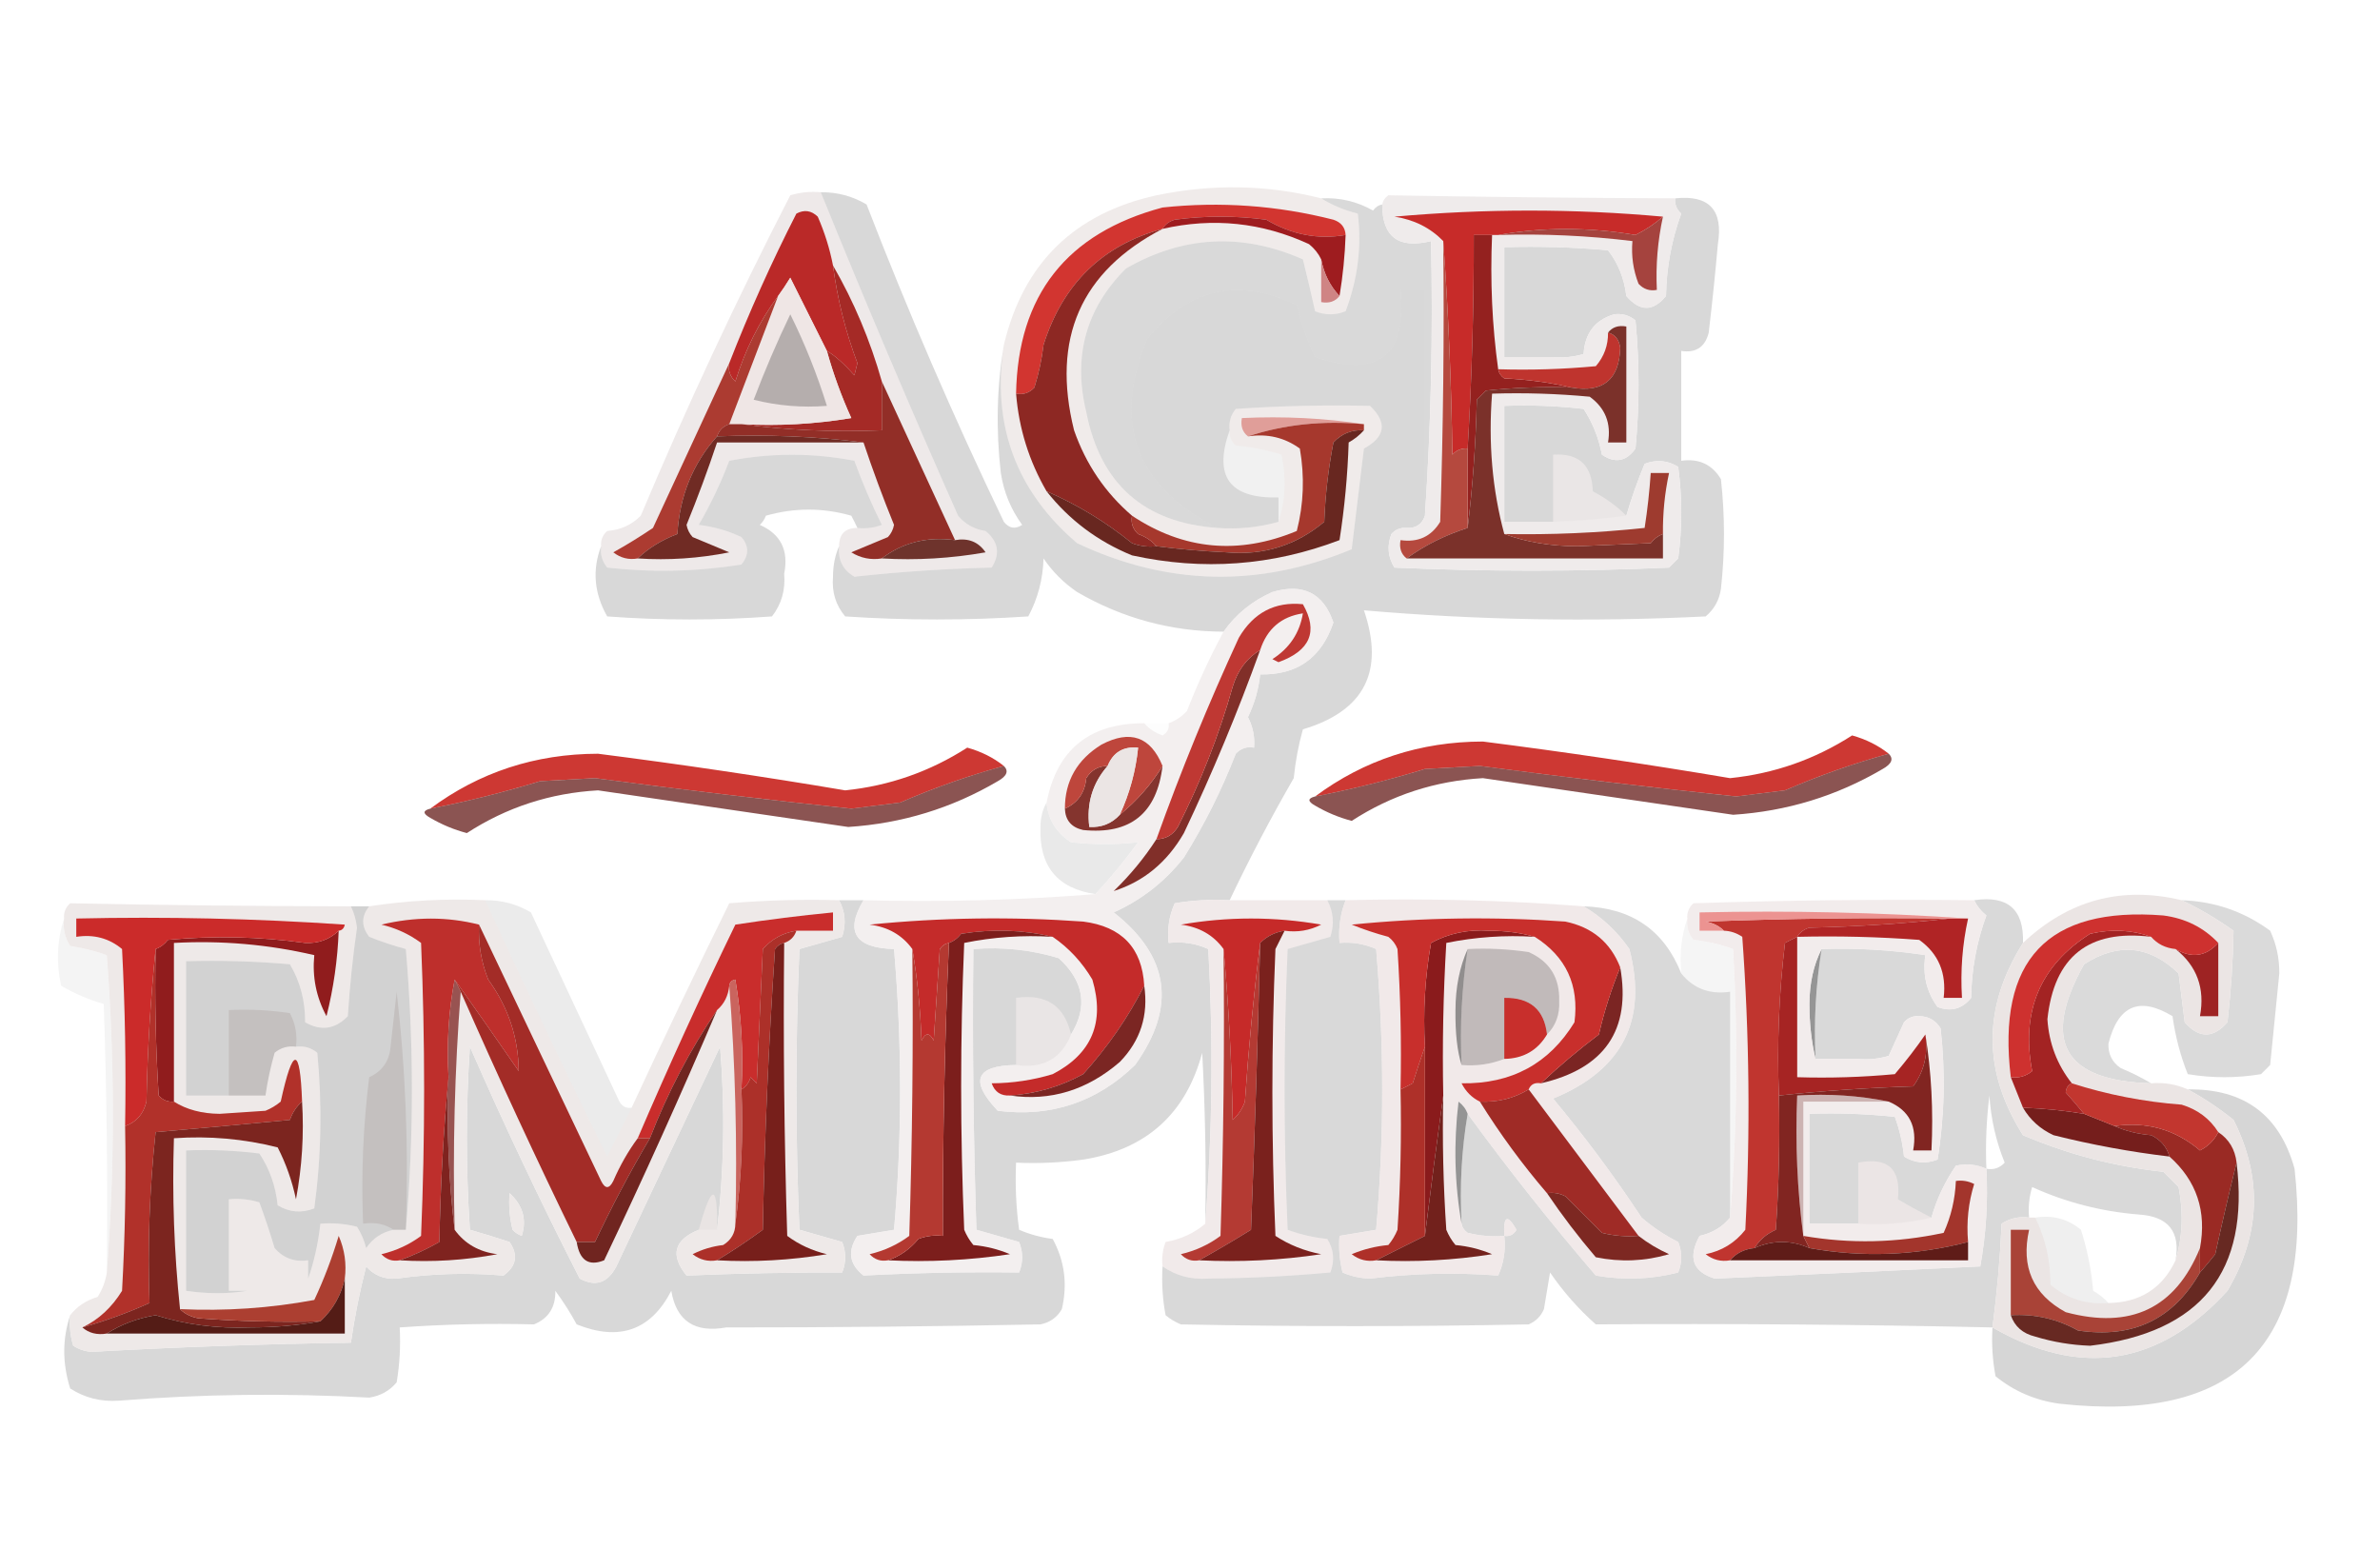 <?xml version="1.0" encoding="UTF-8"?>
<!DOCTYPE svg PUBLIC "-//W3C//DTD SVG 1.1//EN" "http://www.w3.org/Graphics/SVG/1.1/DTD/svg11.dtd">
<svg xmlns="http://www.w3.org/2000/svg" version="1.1" width="390px" height="254px" style="shape-rendering:geometricPrecision; text-rendering:geometricPrecision; image-rendering:optimizeQuality; fill-rule:evenodd; clip-rule:evenodd" xmlns:xlink="http://www.w3.org/1999/xlink">
<g><path style="opacity:0.768" fill="#ebe5e4" d="M 216.5,32.5 C 218.277,33.6 220.277,34.434 222.5,35C 223.157,40.414 222.49,45.748 220.5,51C 218.833,51.667 217.167,51.667 215.5,51C 214.875,48.2 214.208,45.366 213.5,42.5C 203.528,38.11 193.862,38.61 184.5,44C 177.958,50.537 175.791,58.371 178,67.5C 180.322,79.322 187.488,85.655 199.5,86.5C 202.939,86.747 206.272,86.414 209.5,85.5C 210.643,82.024 210.81,78.358 210,74.5C 207.595,73.726 205.095,73.226 202.5,73C 201.748,72.329 201.414,71.496 201.5,70.5C 201.33,69.178 201.663,68.011 202.5,67C 209.826,66.5 217.159,66.334 224.5,66.5C 227.367,69.246 227.033,71.58 223.5,73.5C 222.812,79.052 222.146,84.552 221.5,90C 206.294,96.314 191.294,95.981 176.5,89C 166.489,80.473 162.489,69.64 164.5,56.5C 167.686,43.148 176.019,34.981 189.5,32C 198.67,30.101 207.67,30.267 216.5,32.5 Z"/></g>
<g><path style="opacity:0.749" fill="#e8e2e1" d="M 134.5,31.5 C 141.7,49.26 149.2,66.927 157,84.5C 158.171,85.893 159.671,86.727 161.5,87C 163.602,88.733 163.935,90.733 162.5,93C 154.921,93.184 147.421,93.684 140,94.5C 138.108,93.383 137.275,91.716 137.5,89.5C 137.5,87.5 138.5,86.5 140.5,86.5C 141.873,86.657 143.207,86.49 144.5,86C 142.809,82.599 141.309,79.099 140,75.5C 133.223,74.189 126.39,74.189 119.5,75.5C 118.119,79.146 116.452,82.646 114.5,86C 116.952,86.29 119.285,86.956 121.5,88C 122.747,89.458 122.747,90.958 121.5,92.5C 114.189,93.665 106.856,93.831 99.5,93C 98.663,91.989 98.33,90.822 98.5,89.5C 98.414,88.504 98.748,87.671 99.5,87C 101.676,86.837 103.509,86.004 105,84.5C 112.524,66.622 120.691,49.122 129.5,32C 131.134,31.506 132.801,31.34 134.5,31.5 Z"/></g>
<g><path style="opacity:0.156" fill="#020202" d="M 134.5,31.5 C 137.199,31.466 139.699,32.133 142,33.5C 148.827,51.156 156.327,68.489 164.5,85.5C 165.365,86.583 166.365,86.749 167.5,86C 165.646,83.457 164.479,80.624 164,77.5C 163.179,70.321 163.345,63.321 164.5,56.5C 162.489,69.64 166.489,80.473 176.5,89C 191.294,95.981 206.294,96.314 221.5,90C 222.146,84.552 222.812,79.052 223.5,73.5C 227.033,71.58 227.367,69.246 224.5,66.5C 227.272,66.22 229.772,66.887 232,68.5C 232.724,74.694 232.224,80.694 230.5,86.5C 229.504,86.414 228.671,86.748 228,87.5C 227.257,89.441 227.424,91.274 228.5,93C 243.5,93.667 258.5,93.667 273.5,93C 274,92.5 274.5,92 275,91.5C 275.667,86.5 275.667,81.5 275,76.5C 273.274,75.424 271.441,75.257 269.5,76C 268.307,78.871 267.307,81.704 266.5,84.5C 264.965,82.948 263.131,81.615 261,80.5C 260.883,76.215 258.717,74.215 254.5,74.5C 254.5,78.167 254.5,81.833 254.5,85.5C 251.833,85.5 249.167,85.5 246.5,85.5C 246.5,79.167 246.5,72.833 246.5,66.5C 250.846,66.334 255.179,66.501 259.5,67C 260.971,69.243 261.971,71.743 262.5,74.5C 264.644,75.954 266.477,75.62 268,73.5C 268.667,66.5 268.667,59.5 268,52.5C 266.989,51.663 265.822,51.33 264.5,51.5C 264.586,50.504 264.252,49.671 263.5,49C 260.518,48.502 257.518,48.335 254.5,48.5C 254.5,51.833 254.5,55.167 254.5,58.5C 251.833,58.5 249.167,58.5 246.5,58.5C 246.5,52.5 246.5,46.5 246.5,40.5C 252.176,40.334 257.843,40.501 263.5,41C 265.167,43.155 266.167,45.655 266.5,48.5C 268.713,51.08 270.88,51.08 273,48.5C 273.081,43.812 273.915,39.312 275.5,35C 274.748,34.329 274.414,33.496 274.5,32.5C 280.074,31.909 282.408,34.409 281.5,40C 281.073,44.841 280.573,49.674 280,54.5C 279.411,56.863 277.911,57.863 275.5,57.5C 275.5,63.5 275.5,69.5 275.5,75.5C 278.368,75.085 280.535,76.085 282,78.5C 282.667,84.5 282.667,90.5 282,96.5C 281.727,98.329 280.893,99.829 279.5,101C 260.643,101.931 241.976,101.597 223.5,100C 226.919,109.996 223.585,116.496 213.5,119.5C 212.77,122.109 212.27,124.776 212,127.5C 208.247,134.004 204.747,140.671 201.5,147.5C 198.482,147.335 195.482,147.502 192.5,148C 191.577,150.041 191.244,152.208 191.5,154.5C 193.792,154.244 195.959,154.577 198,155.5C 198.828,170.672 198.661,185.672 197.5,200.5C 197.666,191.161 197.5,181.827 197,172.5C 194.315,182.516 187.815,188.349 177.5,190C 173.848,190.499 170.182,190.665 166.5,190.5C 166.335,194.182 166.501,197.848 167,201.5C 168.734,202.249 170.567,202.749 172.5,203C 174.456,206.595 174.956,210.428 174,214.5C 173.228,215.849 172.061,216.682 170.5,217C 153.338,217.34 136.171,217.507 119,217.5C 113.839,218.436 110.839,216.436 110,211.5C 106.655,217.973 101.488,219.807 94.5,217C 93.458,215.082 92.291,213.249 91,211.5C 91.054,214.191 89.887,216.024 87.5,217C 80.126,216.814 72.793,216.981 65.5,217.5C 65.665,220.518 65.498,223.518 65,226.5C 63.829,227.893 62.329,228.727 60.5,229C 46.839,228.245 33.172,228.411 19.5,229.5C 16.546,229.709 13.879,229.042 11.5,227.5C 10.204,223.369 10.204,219.369 11.5,215.5C 11.34,217.199 11.507,218.866 12,220.5C 12.893,221.081 13.893,221.415 15,221.5C 29.145,220.709 43.312,220.209 57.5,220C 58.105,215.804 58.938,211.637 60,207.5C 61.299,208.98 62.966,209.646 65,209.5C 70.824,208.667 76.657,208.5 82.5,209C 84.62,207.477 84.954,205.644 83.5,203.5C 81.314,202.779 79.147,202.113 77,201.5C 76.333,191.5 76.333,181.5 77,171.5C 82.614,184.338 88.614,197.005 95,209.5C 97.585,210.885 99.585,210.218 101,207.5C 106.667,195.5 112.333,183.5 118,171.5C 118.825,181.675 118.658,191.675 117.5,201.5C 117.634,193.825 116.634,193.825 114.5,201.5C 110.448,203.152 109.781,205.652 112.5,209C 121.061,208.642 129.561,208.475 138,208.5C 138.667,206.833 138.667,205.167 138,203.5C 135.667,202.833 133.333,202.167 131,201.5C 130.333,186.167 130.333,170.833 131,155.5C 133.333,154.833 135.667,154.167 138,153.5C 138.678,151.402 138.511,149.402 137.5,147.5C 138.833,147.5 140.167,147.5 141.5,147.5C 138.423,152.653 140.09,155.32 146.5,155.5C 147.826,170.995 147.826,186.328 146.5,201.5C 146.667,188.829 146.5,176.162 146,163.5C 143.599,162.398 141.099,162.231 138.5,163C 137.345,175.758 137.178,188.591 138,201.5C 138.671,202.252 139.504,202.586 140.5,202.5C 138.832,204.991 139.166,207.158 141.5,209C 150.065,208.553 158.565,208.387 167,208.5C 167.667,206.833 167.667,205.167 167,203.5C 164.667,202.833 162.333,202.167 160,201.5C 159.5,186.17 159.333,170.837 159.5,155.5C 164.297,155.121 168.964,155.621 173.5,157C 177.629,160.785 178.296,164.951 175.5,169.5C 174.441,164.792 171.441,162.792 166.5,163.5C 166.5,167.167 166.5,170.833 166.5,174.5C 159.845,174.597 158.845,177.097 163.5,182C 172.217,183.094 179.717,180.594 186,174.5C 192.81,165.003 191.643,156.67 182.5,149.5C 187.043,147.462 190.877,144.462 194,140.5C 197.361,135.112 200.194,129.446 202.5,123.5C 203.325,122.614 204.325,122.281 205.5,122.5C 205.643,120.738 205.309,119.071 204.5,117.5C 205.577,115.271 206.244,112.937 206.5,110.5C 212.54,110.636 216.54,107.803 218.5,102C 216.867,97.183 213.534,95.516 208.5,97C 205.172,98.478 202.506,100.645 200.5,103.5C 191.923,103.474 183.923,101.308 176.5,97C 174.29,95.491 172.457,93.658 171,91.5C 170.9,94.903 170.066,98.07 168.5,101C 158.5,101.667 148.5,101.667 138.5,101C 136.955,99.178 136.288,97.011 136.5,94.5C 136.507,92.631 136.84,90.964 137.5,89.5C 137.275,91.716 138.108,93.383 140,94.5C 147.421,93.684 154.921,93.184 162.5,93C 163.935,90.733 163.602,88.733 161.5,87C 159.671,86.727 158.171,85.893 157,84.5C 149.2,66.927 141.7,49.26 134.5,31.5 Z M 233.5,84.5 C 233.027,85.906 232.027,86.573 230.5,86.5C 232.224,80.694 232.724,74.694 232,68.5C 229.772,66.887 227.272,66.22 224.5,66.5C 217.159,66.334 209.826,66.5 202.5,67C 201.663,68.011 201.33,69.178 201.5,70.5C 198.798,78.052 201.464,81.719 209.5,81.5C 209.5,82.833 209.5,84.167 209.5,85.5C 206.272,86.414 202.939,86.747 199.5,86.5C 186.07,79.652 182.236,69.318 188,55.5C 194.738,47.234 202.904,45.401 212.5,50C 213.188,52.929 214.188,55.763 215.5,58.5C 225.887,61.982 230.554,58.315 229.5,47.5C 230.833,47.5 232.167,47.5 233.5,47.5C 233.5,59.833 233.5,72.167 233.5,84.5 Z M 264.5,51.5 C 261.364,52.434 259.698,54.6 259.5,58C 257.866,58.493 256.199,58.66 254.5,58.5C 254.5,55.167 254.5,51.833 254.5,48.5C 257.518,48.335 260.518,48.502 263.5,49C 264.252,49.671 264.586,50.504 264.5,51.5 Z M 266.5,84.5 C 262.519,85.021 258.519,85.354 254.5,85.5C 254.5,81.833 254.5,78.167 254.5,74.5C 258.717,74.215 260.883,76.215 261,80.5C 263.131,81.615 264.965,82.948 266.5,84.5 Z M 146.5,201.5 C 144.5,201.833 142.5,202.167 140.5,202.5C 139.504,202.586 138.671,202.252 138,201.5C 137.178,188.591 137.345,175.758 138.5,163C 141.099,162.231 143.599,162.398 146,163.5C 146.5,176.162 146.667,188.829 146.5,201.5 Z M 175.5,169.5 C 173.927,173.459 170.927,175.125 166.5,174.5C 166.5,170.833 166.5,167.167 166.5,163.5C 171.441,162.792 174.441,164.792 175.5,169.5 Z M 83.5,195.5 C 85.675,197.488 86.341,199.821 85.5,202.5C 84.914,202.291 84.414,201.957 84,201.5C 83.504,199.527 83.338,197.527 83.5,195.5 Z M 117.5,201.5 C 116.5,201.5 115.5,201.5 114.5,201.5C 116.634,193.825 117.634,193.825 117.5,201.5 Z"/></g>
<g><path style="opacity:0.152" fill="#020202" d="M 216.5,32.5 C 219.545,32.342 222.379,33.008 225,34.5C 225.383,33.944 225.883,33.611 226.5,33.5C 226.497,38.816 229.164,40.816 234.5,39.5C 234.829,54.676 234.496,69.676 233.5,84.5C 233.5,72.167 233.5,59.833 233.5,47.5C 232.167,47.5 230.833,47.5 229.5,47.5C 230.554,58.315 225.887,61.982 215.5,58.5C 214.188,55.763 213.188,52.929 212.5,50C 202.904,45.401 194.738,47.234 188,55.5C 182.236,69.318 186.07,79.652 199.5,86.5C 187.488,85.655 180.322,79.322 178,67.5C 175.791,58.371 177.958,50.537 184.5,44C 193.862,38.61 203.528,38.11 213.5,42.5C 214.208,45.366 214.875,48.2 215.5,51C 217.167,51.667 218.833,51.667 220.5,51C 222.49,45.748 223.157,40.414 222.5,35C 220.277,34.434 218.277,33.6 216.5,32.5 Z"/></g>
<g><path style="opacity:0.872" fill="#ede9e9" d="M 274.5,32.5 C 274.414,33.496 274.748,34.329 275.5,35C 273.915,39.312 273.081,43.812 273,48.5C 270.88,51.08 268.713,51.08 266.5,48.5C 266.167,45.655 265.167,43.155 263.5,41C 257.843,40.501 252.176,40.334 246.5,40.5C 246.5,46.5 246.5,52.5 246.5,58.5C 249.167,58.5 251.833,58.5 254.5,58.5C 256.199,58.66 257.866,58.493 259.5,58C 259.698,54.6 261.364,52.434 264.5,51.5C 265.822,51.33 266.989,51.663 268,52.5C 268.667,59.5 268.667,66.5 268,73.5C 266.477,75.62 264.644,75.954 262.5,74.5C 261.971,71.743 260.971,69.243 259.5,67C 255.179,66.501 250.846,66.334 246.5,66.5C 246.5,72.833 246.5,79.167 246.5,85.5C 249.167,85.5 251.833,85.5 254.5,85.5C 258.519,85.354 262.519,85.021 266.5,84.5C 267.307,81.704 268.307,78.871 269.5,76C 271.441,75.257 273.274,75.424 275,76.5C 275.667,81.5 275.667,86.5 275,91.5C 274.5,92 274,92.5 273.5,93C 258.5,93.667 243.5,93.667 228.5,93C 227.424,91.274 227.257,89.441 228,87.5C 228.671,86.748 229.504,86.414 230.5,86.5C 232.027,86.573 233.027,85.906 233.5,84.5C 234.496,69.676 234.829,54.676 234.5,39.5C 229.164,40.816 226.497,38.816 226.5,33.5C 226.611,32.883 226.944,32.383 227.5,32C 243.152,32.271 258.818,32.437 274.5,32.5 Z M 266.5,84.5 C 262.519,85.021 258.519,85.354 254.5,85.5C 254.5,81.833 254.5,78.167 254.5,74.5C 258.717,74.215 260.883,76.215 261,80.5C 263.131,81.615 264.965,82.948 266.5,84.5 Z"/></g>
<g><path style="opacity:1" fill="#d23530" d="M 220.5,38.5 C 215.98,39.287 211.646,38.454 207.5,36C 202.5,35.333 197.5,35.333 192.5,36C 191.584,36.278 190.918,36.778 190.5,37.5C 180.655,40.176 174.155,46.509 171,56.5C 170.713,58.891 170.213,61.224 169.5,63.5C 168.675,64.386 167.675,64.719 166.5,64.5C 166.79,48.367 174.79,38.2 190.5,34C 199.963,32.989 209.296,33.656 218.5,36C 219.756,36.417 220.423,37.25 220.5,38.5 Z"/></g>
<g><path style="opacity:1" fill="#9e1c1f" d="M 220.5,38.5 C 220.384,41.86 220.051,45.193 219.5,48.5C 217.94,46.844 216.94,44.844 216.5,42.5C 216.047,41.542 215.381,40.708 214.5,40C 206.797,36.446 198.797,35.612 190.5,37.5C 190.918,36.778 191.584,36.278 192.5,36C 197.5,35.333 202.5,35.333 207.5,36C 211.646,38.454 215.98,39.287 220.5,38.5 Z"/></g>
<g><path style="opacity:1" fill="#c72b29" d="M 272.5,35.5 C 271.143,36.685 269.643,37.685 268,38.5C 260.359,37.201 252.859,37.201 245.5,38.5C 245.167,38.5 244.833,38.5 244.5,38.5C 243.5,38.5 242.5,38.5 241.5,38.5C 241.527,50.18 241.194,61.846 240.5,73.5C 239.504,73.414 238.671,73.748 238,74.5C 237.831,62.66 237.331,50.993 236.5,39.5C 234.369,37.315 231.703,35.982 228.5,35.5C 243.328,34.174 257.995,34.174 272.5,35.5 Z"/></g>
<g><path style="opacity:1" fill="#a5433e" d="M 272.5,35.5 C 271.64,39.434 271.307,43.434 271.5,47.5C 270.325,47.719 269.325,47.386 268.5,46.5C 267.626,44.253 267.292,41.92 267.5,39.5C 260.209,38.608 252.876,38.274 245.5,38.5C 252.859,37.201 260.359,37.201 268,38.5C 269.643,37.685 271.143,36.685 272.5,35.5 Z"/></g>
<g><path style="opacity:0.949" fill="#cd7e7f" d="M 216.5,42.5 C 216.94,44.844 217.94,46.844 219.5,48.5C 218.791,49.404 217.791,49.737 216.5,49.5C 216.5,47.167 216.5,44.833 216.5,42.5 Z"/></g>
<g><path style="opacity:1" fill="#ba2928" d="M 136.5,43.5 C 137.209,48.966 138.542,54.299 140.5,59.5C 140.333,60.167 140.167,60.833 140,61.5C 138.29,59.569 136.79,58.236 135.5,57.5C 133.541,53.583 131.541,49.583 129.5,45.5C 128.824,46.602 128.158,47.602 127.5,48.5C 124.424,52.682 122.091,57.349 120.5,62.5C 119.614,61.675 119.281,60.675 119.5,59.5C 122.752,51.162 126.418,42.995 130.5,35C 131.784,34.316 132.951,34.483 134,35.5C 135.136,38.096 135.969,40.763 136.5,43.5 Z"/></g>
<g><path style="opacity:1" fill="#94211f" d="M 244.5,38.5 C 244.175,46.019 244.508,53.352 245.5,60.5C 245.611,61.117 245.944,61.617 246.5,62C 250.356,62.177 254.023,62.677 257.5,63.5C 252.821,63.334 248.155,63.501 243.5,64C 243,64.5 242.5,65 242,65.5C 241.829,72.679 241.329,79.679 240.5,86.5C 240.5,82.167 240.5,77.833 240.5,73.5C 241.194,61.846 241.527,50.18 241.5,38.5C 242.5,38.5 243.5,38.5 244.5,38.5 Z"/></g>
<g><path style="opacity:1" fill="#bf342e" d="M 263.5,54.5 C 264.649,54.791 265.316,55.624 265.5,57C 265.332,62.225 262.665,64.392 257.5,63.5C 254.023,62.677 250.356,62.177 246.5,62C 245.944,61.617 245.611,61.117 245.5,60.5C 250.844,60.666 256.177,60.499 261.5,60C 262.861,58.416 263.528,56.582 263.5,54.5 Z"/></g>
<g><path style="opacity:1" fill="#a52a26" d="M 136.5,43.5 C 139.927,49.431 142.594,55.764 144.5,62.5C 144.5,65.167 144.5,67.833 144.5,70.5C 136.648,70.825 128.982,70.492 121.5,69.5C 127.537,69.829 133.537,69.496 139.5,68.5C 137.875,64.921 136.541,61.254 135.5,57.5C 136.79,58.236 138.29,59.569 140,61.5C 140.167,60.833 140.333,60.167 140.5,59.5C 138.542,54.299 137.209,48.966 136.5,43.5 Z"/></g>
<g><path style="opacity:0.902" fill="#efe5e4" d="M 135.5,57.5 C 136.541,61.254 137.875,64.921 139.5,68.5C 133.537,69.496 127.537,69.829 121.5,69.5C 120.833,69.5 120.167,69.5 119.5,69.5C 122.17,62.488 124.837,55.488 127.5,48.5C 128.158,47.602 128.824,46.602 129.5,45.5C 131.541,49.583 133.541,53.583 135.5,57.5 Z"/></g>
<g><path style="opacity:0.249" fill="#060606" d="M 129.5,51.5 C 131.874,56.277 133.874,61.277 135.5,66.5C 131.445,66.824 127.445,66.491 123.5,65.5C 125.312,60.722 127.312,56.056 129.5,51.5 Z"/></g>
<g><path style="opacity:0.949" fill="#df9a94" d="M 223.5,69.5 C 216.745,68.877 210.412,69.544 204.5,71.5C 203.596,70.791 203.263,69.791 203.5,68.5C 210.354,68.176 217.021,68.509 223.5,69.5 Z"/></g>
<g><path style="opacity:1" fill="#ac3b31" d="M 127.5,48.5 C 124.837,55.488 122.17,62.488 119.5,69.5C 118.5,69.833 117.833,70.5 117.5,71.5C 113.535,75.947 111.368,81.28 111,87.5C 108.435,88.47 106.268,89.804 104.5,91.5C 103.022,91.762 101.689,91.429 100.5,90.5C 102.733,89.258 104.899,87.924 107,86.5C 111.215,77.409 115.382,68.409 119.5,59.5C 119.281,60.675 119.614,61.675 120.5,62.5C 122.091,57.349 124.424,52.682 127.5,48.5 Z"/></g>
<g><path style="opacity:0.058" fill="#010101" d="M 201.5,70.5 C 201.414,71.496 201.748,72.329 202.5,73C 205.095,73.226 207.595,73.726 210,74.5C 210.81,78.358 210.643,82.024 209.5,85.5C 209.5,84.167 209.5,82.833 209.5,81.5C 201.464,81.719 198.798,78.052 201.5,70.5 Z"/></g>
<g><path style="opacity:0.155" fill="#060606" d="M 140.5,86.5 C 140.196,85.85 139.863,85.183 139.5,84.5C 134.833,83.167 130.167,83.167 125.5,84.5C 125.291,85.086 124.957,85.586 124.5,86C 127.937,87.506 129.27,90.173 128.5,94C 128.726,96.671 128.059,99.004 126.5,101C 117.5,101.667 108.5,101.667 99.5,101C 97.355,97.216 97.021,93.382 98.5,89.5C 98.33,90.822 98.663,91.989 99.5,93C 106.856,93.831 114.189,93.665 121.5,92.5C 122.747,90.958 122.747,89.458 121.5,88C 119.285,86.956 116.952,86.29 114.5,86C 116.452,82.646 118.119,79.146 119.5,75.5C 126.39,74.189 133.223,74.189 140,75.5C 141.309,79.099 142.809,82.599 144.5,86C 143.207,86.49 141.873,86.657 140.5,86.5 Z"/></g>
<g><path style="opacity:1" fill="#8d2823" d="M 190.5,37.5 C 177.103,44.469 172.269,55.469 176,70.5C 177.941,76.065 181.108,80.732 185.5,84.5C 185.281,85.675 185.614,86.675 186.5,87.5C 187.739,87.942 188.739,88.609 189.5,89.5C 188.127,89.657 186.793,89.49 185.5,89C 181.187,85.508 176.521,82.674 171.5,80.5C 168.63,75.555 166.963,70.221 166.5,64.5C 167.675,64.719 168.675,64.386 169.5,63.5C 170.213,61.224 170.713,58.891 171,56.5C 174.155,46.509 180.655,40.176 190.5,37.5 Z"/></g>
<g><path style="opacity:1" fill="#922e27" d="M 144.5,62.5 C 148.465,71.102 152.465,79.769 156.5,88.5C 151.931,87.886 147.931,88.886 144.5,91.5C 142.712,91.785 141.045,91.452 139.5,90.5C 141.5,89.667 143.5,88.833 145.5,88C 146.022,87.439 146.355,86.772 146.5,86C 144.681,81.534 143.014,77.034 141.5,72.5C 133.684,71.508 125.684,71.174 117.5,71.5C 117.833,70.5 118.5,69.833 119.5,69.5C 120.167,69.5 120.833,69.5 121.5,69.5C 128.982,70.492 136.648,70.825 144.5,70.5C 144.5,67.833 144.5,65.167 144.5,62.5 Z"/></g>
<g><path style="opacity:1" fill="#b5493e" d="M 236.5,39.5 C 237.331,50.993 237.831,62.66 238,74.5C 238.671,73.748 239.504,73.414 240.5,73.5C 240.5,77.833 240.5,82.167 240.5,86.5C 236.751,87.707 233.418,89.374 230.5,91.5C 229.596,90.791 229.263,89.791 229.5,88.5C 232.368,88.915 234.535,87.915 236,85.5C 236.5,70.17 236.667,54.837 236.5,39.5 Z"/></g>
<g><path style="opacity:1" fill="#7b312a" d="M 263.5,54.5 C 264.209,53.596 265.209,53.263 266.5,53.5C 266.5,59.833 266.5,66.167 266.5,72.5C 265.5,72.5 264.5,72.5 263.5,72.5C 264.041,69.348 263.041,66.848 260.5,65C 255.177,64.501 249.844,64.334 244.5,64.5C 243.868,72.573 244.535,80.24 246.5,87.5C 250.107,88.824 254.107,89.491 258.5,89.5C 262.5,89.333 266.5,89.167 270.5,89C 271.044,88.283 271.711,87.783 272.5,87.5C 272.5,88.833 272.5,90.167 272.5,91.5C 258.5,91.5 244.5,91.5 230.5,91.5C 233.418,89.374 236.751,87.707 240.5,86.5C 241.329,79.679 241.829,72.679 242,65.5C 242.5,65 243,64.5 243.5,64C 248.155,63.501 252.821,63.334 257.5,63.5C 262.665,64.392 265.332,62.225 265.5,57C 265.316,55.624 264.649,54.791 263.5,54.5 Z"/></g>
<g><path style="opacity:1" fill="#702b24" d="M 117.5,71.5 C 125.684,71.174 133.684,71.508 141.5,72.5C 133.5,72.5 125.5,72.5 117.5,72.5C 115.993,77.023 114.326,81.523 112.5,86C 112.645,86.772 112.978,87.439 113.5,88C 115.5,88.833 117.5,89.667 119.5,90.5C 114.544,91.494 109.544,91.828 104.5,91.5C 106.268,89.804 108.435,88.47 111,87.5C 111.368,81.28 113.535,75.947 117.5,71.5 Z"/></g>
<g><path style="opacity:1" fill="#9e3b2f" d="M 272.5,87.5 C 271.711,87.783 271.044,88.283 270.5,89C 266.5,89.167 262.5,89.333 258.5,89.5C 254.107,89.491 250.107,88.824 246.5,87.5C 254.196,87.646 261.862,87.313 269.5,86.5C 269.963,83.518 270.296,80.518 270.5,77.5C 271.5,77.5 272.5,77.5 273.5,77.5C 272.793,80.786 272.46,84.119 272.5,87.5 Z"/></g>
<g><path style="opacity:1" fill="#6e332c" d="M 156.5,88.5 C 158.665,88.116 160.332,88.783 161.5,90.5C 155.872,91.495 150.206,91.829 144.5,91.5C 147.931,88.886 151.931,87.886 156.5,88.5 Z"/></g>
<g><path style="opacity:1" fill="#a6382d" d="M 223.5,69.5 C 223.5,69.833 223.5,70.167 223.5,70.5C 221.516,70.383 219.85,71.05 218.5,72.5C 217.672,76.796 217.172,81.129 217,85.5C 212.388,89.37 207.055,91.037 201,90.5C 197.142,90.321 193.309,89.987 189.5,89.5C 188.739,88.609 187.739,87.942 186.5,87.5C 185.614,86.675 185.281,85.675 185.5,84.5C 193.979,90.124 202.979,90.957 212.5,87C 213.632,82.587 213.799,78.087 213,73.5C 210.519,71.686 207.685,71.02 204.5,71.5C 210.412,69.544 216.745,68.877 223.5,69.5 Z"/></g>
<g><path style="opacity:1" fill="#682720" d="M 223.5,70.5 C 222.828,71.267 221.995,71.934 221,72.5C 220.829,77.864 220.329,83.198 219.5,88.5C 208.435,92.71 197.101,93.543 185.5,91C 179.87,88.695 175.203,85.195 171.5,80.5C 176.521,82.674 181.187,85.508 185.5,89C 186.793,89.49 188.127,89.657 189.5,89.5C 193.309,89.987 197.142,90.321 201,90.5C 207.055,91.037 212.388,89.37 217,85.5C 217.172,81.129 217.672,76.796 218.5,72.5C 219.85,71.05 221.516,70.383 223.5,70.5 Z"/></g>
<g><path style="opacity:0.975" fill="#cc342e" d="M 309.5,123.5 C 303.729,125.091 298.063,127.091 292.5,129.5C 289.833,129.833 287.167,130.167 284.5,130.5C 270.466,129.019 256.466,127.352 242.5,125.5C 239.5,125.667 236.5,125.833 233.5,126C 227.484,127.837 221.484,129.337 215.5,130.5C 223.559,124.518 232.726,121.518 243,121.5C 256.535,123.228 270.035,125.228 283.5,127.5C 290.715,126.761 297.382,124.428 303.5,120.5C 305.78,121.136 307.78,122.136 309.5,123.5 Z"/></g>
<g><path style="opacity:0.975" fill="#cc342e" d="M 164.5,125.5 C 158.729,127.091 153.063,129.091 147.5,131.5C 144.833,131.833 142.167,132.167 139.5,132.5C 125.466,131.019 111.466,129.352 97.5,127.5C 94.5,127.667 91.5,127.833 88.5,128C 82.484,129.837 76.484,131.337 70.5,132.5C 78.559,126.518 87.726,123.518 98,123.5C 111.535,125.228 125.035,127.228 138.5,129.5C 145.715,128.761 152.382,126.428 158.5,122.5C 160.78,123.136 162.78,124.136 164.5,125.5 Z"/></g>
<g><path style="opacity:0.741" fill="#631916" d="M 309.5,123.5 C 310.332,124.329 309.999,125.162 308.5,126C 300.968,130.427 292.802,132.927 284,133.5C 270.333,131.5 256.666,129.5 243,127.5C 235.18,127.94 228.013,130.274 221.5,134.5C 219.39,133.946 217.39,133.112 215.5,132C 214.262,131.31 214.262,130.81 215.5,130.5C 221.484,129.337 227.484,127.837 233.5,126C 236.5,125.833 239.5,125.667 242.5,125.5C 256.466,127.352 270.466,129.019 284.5,130.5C 287.167,130.167 289.833,129.833 292.5,129.5C 298.063,127.091 303.729,125.091 309.5,123.5 Z"/></g>
<g><path style="opacity:0.086" fill="#040404" d="M 171.5,131.5 C 171.744,134.263 173.077,136.429 175.5,138C 179.213,138.405 182.879,138.405 186.5,138C 184.302,141.023 181.969,143.856 179.5,146.5C 173.252,145.578 170.252,141.912 170.5,135.5C 170.511,133.955 170.844,132.622 171.5,131.5 Z"/></g>
<g><path style="opacity:0.741" fill="#631916" d="M 164.5,125.5 C 165.332,126.329 164.999,127.162 163.5,128C 155.968,132.427 147.802,134.927 139,135.5C 125.333,133.5 111.666,131.5 98,129.5C 90.18,129.94 83.013,132.274 76.5,136.5C 74.39,135.946 72.39,135.112 70.5,134C 69.262,133.31 69.262,132.81 70.5,132.5C 76.484,131.337 82.484,129.837 88.5,128C 91.5,127.833 94.5,127.667 97.5,127.5C 111.466,129.352 125.466,131.019 139.5,132.5C 142.167,132.167 144.833,131.833 147.5,131.5C 153.063,129.091 158.729,127.091 164.5,125.5 Z"/></g>
<g><path style="opacity:0.75" fill="#efe9e9" d="M 166.5,174.5 C 170.927,175.125 173.927,173.459 175.5,169.5C 178.296,164.951 177.629,160.785 173.5,157C 168.964,155.621 164.297,155.121 159.5,155.5C 159.333,170.837 159.5,186.17 160,201.5C 162.333,202.167 164.667,202.833 167,203.5C 167.667,205.167 167.667,206.833 167,208.5C 158.565,208.387 150.065,208.553 141.5,209C 139.166,207.158 138.832,204.991 140.5,202.5C 142.5,202.167 144.5,201.833 146.5,201.5C 147.826,186.328 147.826,170.995 146.5,155.5C 140.09,155.32 138.423,152.653 141.5,147.5C 154.344,147.829 167.011,147.495 179.5,146.5C 181.969,143.856 184.302,141.023 186.5,138C 182.879,138.405 179.213,138.405 175.5,138C 173.077,136.429 171.744,134.263 171.5,131.5C 173.181,122.83 178.514,118.496 187.5,118.5C 188.261,119.391 189.261,120.058 190.5,120.5C 191.298,120.043 191.631,119.376 191.5,118.5C 192.643,118.092 193.643,117.425 194.5,116.5C 196.24,112.021 198.24,107.687 200.5,103.5C 202.506,100.645 205.172,98.478 208.5,97C 213.534,95.516 216.867,97.183 218.5,102C 216.54,107.803 212.54,110.636 206.5,110.5C 206.244,112.937 205.577,115.271 204.5,117.5C 205.309,119.071 205.643,120.738 205.5,122.5C 204.325,122.281 203.325,122.614 202.5,123.5C 200.194,129.446 197.361,135.112 194,140.5C 190.877,144.462 187.043,147.462 182.5,149.5C 191.643,156.67 192.81,165.003 186,174.5C 179.717,180.594 172.217,183.094 163.5,182C 158.845,177.097 159.845,174.597 166.5,174.5 Z M 175.5,169.5 C 173.927,173.459 170.927,175.125 166.5,174.5C 166.5,170.833 166.5,167.167 166.5,163.5C 171.441,162.792 174.441,164.792 175.5,169.5 Z"/></g>
<g><path style="opacity:1" fill="#84342e" d="M 181.5,125.5 C 179.022,128.329 178.022,131.662 178.5,135.5C 180.514,135.608 182.18,134.942 183.5,133.5C 186.305,131.208 188.638,128.541 190.5,125.5C 189.567,133.27 185.234,136.77 177.5,136C 175.574,135.578 174.574,134.411 174.5,132.5C 176.61,131.547 177.777,129.881 178,127.5C 178.816,126.177 179.983,125.511 181.5,125.5 Z"/></g>
<g><path style="opacity:1" fill="#be463c" d="M 190.5,125.5 C 188.638,128.541 186.305,131.208 183.5,133.5C 185.108,130.009 186.108,126.342 186.5,122.5C 184.067,122.273 182.401,123.273 181.5,125.5C 179.983,125.511 178.816,126.177 178,127.5C 177.777,129.881 176.61,131.547 174.5,132.5C 174.496,127.971 176.496,124.471 180.5,122C 185.203,119.526 188.537,120.693 190.5,125.5 Z"/></g>
<g><path style="opacity:0.902" fill="#eae4e3" d="M 183.5,133.5 C 182.18,134.942 180.514,135.608 178.5,135.5C 178.022,131.662 179.022,128.329 181.5,125.5C 182.401,123.273 184.067,122.273 186.5,122.5C 186.108,126.342 185.108,130.009 183.5,133.5 Z"/></g>
<g><path style="opacity:0.008" fill="#000000" d="M 187.5,118.5 C 188.833,118.5 190.167,118.5 191.5,118.5C 191.631,119.376 191.298,120.043 190.5,120.5C 189.261,120.058 188.261,119.391 187.5,118.5 Z"/></g>
<g><path style="opacity:1" fill="#812f29" d="M 206.5,106.5 C 202.829,116.674 198.662,126.674 194,136.5C 191.249,141.275 187.416,144.442 182.5,146C 185.21,143.372 187.544,140.539 189.5,137.5C 191.017,137.489 192.184,136.823 193,135.5C 196.763,128.097 199.763,120.431 202,112.5C 202.814,109.823 204.314,107.823 206.5,106.5 Z"/></g>
<g><path style="opacity:1" fill="#bf3833" d="M 206.5,106.5 C 204.314,107.823 202.814,109.823 202,112.5C 199.763,120.431 196.763,128.097 193,135.5C 192.184,136.823 191.017,137.489 189.5,137.5C 193.505,126.323 198.005,115.323 203,104.5C 205.42,100.376 208.92,98.543 213.5,99C 216.04,103.454 214.707,106.62 209.5,108.5C 209.167,108.333 208.833,108.167 208.5,108C 211.308,106.207 212.974,103.707 213.5,100.5C 209.967,101.029 207.633,103.029 206.5,106.5 Z"/></g>
<g><path style="opacity:0.803" fill="#eee5e5" d="M 201.5,147.5 C 206.833,147.5 212.167,147.5 217.5,147.5C 218.511,149.402 218.678,151.402 218,153.5C 215.667,154.167 213.333,154.833 211,155.5C 210.333,170.833 210.333,186.167 211,201.5C 213.069,202.264 215.236,202.764 217.5,203C 218.576,204.726 218.743,206.559 218,208.5C 211.331,209.109 204.664,209.442 198,209.5C 195.176,209.697 192.676,209.031 190.5,207.5C 190.343,206.127 190.51,204.793 191,203.5C 193.533,203.05 195.7,202.05 197.5,200.5C 198.661,185.672 198.828,170.672 198,155.5C 195.959,154.577 193.792,154.244 191.5,154.5C 191.244,152.208 191.577,150.041 192.5,148C 195.482,147.502 198.482,147.335 201.5,147.5 Z"/></g>
<g><path style="opacity:0.151" fill="#040404" d="M 217.5,147.5 C 218.5,147.5 219.5,147.5 220.5,147.5C 219.631,149.717 219.298,152.05 219.5,154.5C 221.591,154.318 223.591,154.652 225.5,155.5C 226.826,170.995 226.826,186.328 225.5,201.5C 225.5,188.5 225.5,175.5 225.5,162.5C 223.167,162.5 220.833,162.5 218.5,162.5C 218.171,176.01 218.504,189.344 219.5,202.5C 219.338,204.527 219.505,206.527 220,208.5C 221.4,209.116 222.9,209.449 224.5,209.5C 231.494,208.63 238.494,208.464 245.5,209C 246.423,206.959 246.756,204.792 246.5,202.5C 244.473,202.662 242.473,202.495 240.5,202C 239.944,201.617 239.611,201.117 239.5,200.5C 239.177,194.31 239.51,188.31 240.5,182.5C 247.13,191.576 254.13,200.409 261.5,209C 266.087,209.799 270.587,209.632 275,208.5C 275.667,206.833 275.667,205.167 275,203.5C 272.828,202.415 270.828,201.081 269,199.5C 264.532,192.732 259.699,186.232 254.5,180C 265.856,175.353 270.022,167.186 267,155.5C 264.985,152.588 262.485,150.255 259.5,148.5C 267.354,148.743 272.688,152.409 275.5,159.5C 277.747,170.611 274.413,179.444 265.5,186C 269.697,191.687 274.03,197.187 278.5,202.5C 276.558,206.056 277.391,208.39 281,209.5C 295.491,208.874 309.991,208.207 324.5,207.5C 325.451,202.23 325.785,196.897 325.5,191.5C 323.863,190.782 322.197,190.616 320.5,191C 318.671,193.682 317.337,196.516 316.5,199.5C 314.709,198.609 312.876,197.609 311,196.5C 311.534,191.533 309.367,189.533 304.5,190.5C 304.5,193.833 304.5,197.167 304.5,200.5C 301.833,200.5 299.167,200.5 296.5,200.5C 296.5,194.5 296.5,188.5 296.5,182.5C 301.179,182.334 305.845,182.501 310.5,183C 311.264,185.069 311.764,187.236 312,189.5C 313.726,190.576 315.559,190.743 317.5,190C 318.646,182.914 318.812,175.747 318,168.5C 317.184,167.177 316.017,166.511 314.5,166.5C 314.38,165.414 313.713,164.747 312.5,164.5C 309.885,163.731 307.219,163.397 304.5,163.5C 304.5,166.833 304.5,170.167 304.5,173.5C 302.167,173.5 299.833,173.5 297.5,173.5C 297.211,167.409 297.545,161.409 298.5,155.5C 304.212,155.313 309.879,155.646 315.5,156.5C 315.02,159.685 315.686,162.519 317.5,165C 319.701,165.825 321.534,165.325 323,163.5C 323.081,158.813 323.915,154.313 325.5,150C 324.619,149.292 323.953,148.458 323.5,147.5C 329.008,146.678 331.675,149.011 331.5,154.5C 324.866,165.039 324.866,175.539 331.5,186C 338.848,189.137 346.514,191.137 354.5,192C 355.333,192.833 356.167,193.667 357,194.5C 357.812,198.689 357.645,202.689 356.5,206.5C 357.316,201.811 355.316,199.311 350.5,199C 344.361,198.509 338.528,197.009 333,194.5C 332.506,196.134 332.34,197.801 332.5,199.5C 330.856,199.286 329.356,199.62 328,200.5C 327.742,206.215 327.242,211.882 326.5,217.5C 304.845,217.02 283.178,216.853 261.5,217C 258.686,214.515 256.186,211.681 254,208.5C 253.667,210.5 253.333,212.5 253,214.5C 252.5,215.667 251.667,216.5 250.5,217C 231.541,217.381 212.541,217.381 193.5,217C 192.584,216.626 191.75,216.126 191,215.5C 190.503,212.854 190.336,210.187 190.5,207.5C 192.676,209.031 195.176,209.697 198,209.5C 204.664,209.442 211.331,209.109 218,208.5C 218.743,206.559 218.576,204.726 217.5,203C 215.236,202.764 213.069,202.264 211,201.5C 210.333,186.167 210.333,170.833 211,155.5C 213.333,154.833 215.667,154.167 218,153.5C 218.678,151.402 218.511,149.402 217.5,147.5 Z M 275.5,159.5 C 277.503,161.982 280.169,162.982 283.5,162.5C 283.5,174.833 283.5,187.167 283.5,199.5C 282.232,201.047 280.565,202.047 278.5,202.5C 274.03,197.187 269.697,191.687 265.5,186C 274.413,179.444 277.747,170.611 275.5,159.5 Z M 225.5,201.5 C 223.5,201.833 221.5,202.167 219.5,202.5C 218.504,189.344 218.171,176.01 218.5,162.5C 220.833,162.5 223.167,162.5 225.5,162.5C 225.5,175.5 225.5,188.5 225.5,201.5 Z M 314.5,166.5 C 313.504,166.414 312.671,166.748 312,167.5C 311.163,169.351 310.329,171.184 309.5,173C 307.866,173.494 306.199,173.66 304.5,173.5C 304.5,170.167 304.5,166.833 304.5,163.5C 307.219,163.397 309.885,163.731 312.5,164.5C 313.713,164.747 314.38,165.414 314.5,166.5 Z M 253.5,169.5 C 251.948,172.112 249.614,173.445 246.5,173.5C 246.5,170.167 246.5,166.833 246.5,163.5C 250.72,163.427 253.054,165.427 253.5,169.5 Z M 325.5,191.5 C 325.334,187.486 325.501,183.486 326,179.5C 326.234,183.314 327.068,186.981 328.5,190.5C 327.675,191.386 326.675,191.719 325.5,191.5 Z M 316.5,199.5 C 312.6,200.43 308.6,200.763 304.5,200.5C 304.5,197.167 304.5,193.833 304.5,190.5C 309.367,189.533 311.534,191.533 311,196.5C 312.876,197.609 314.709,198.609 316.5,199.5 Z M 246.5,202.5 C 246.329,199.203 246.995,198.869 248.5,201.5C 248.043,202.298 247.376,202.631 246.5,202.5 Z"/></g>
<g><path style="opacity:0.708" fill="#ece1e0" d="M 220.5,147.5 C 233.677,147.171 246.677,147.505 259.5,148.5C 262.485,150.255 264.985,152.588 267,155.5C 270.022,167.186 265.856,175.353 254.5,180C 259.699,186.232 264.532,192.732 269,199.5C 270.828,201.081 272.828,202.415 275,203.5C 275.667,205.167 275.667,206.833 275,208.5C 270.587,209.632 266.087,209.799 261.5,209C 254.13,200.409 247.13,191.576 240.5,182.5C 240.217,181.711 239.717,181.044 239,180.5C 238.179,187.346 238.346,194.013 239.5,200.5C 239.611,201.117 239.944,201.617 240.5,202C 242.473,202.495 244.473,202.662 246.5,202.5C 246.756,204.792 246.423,206.959 245.5,209C 238.494,208.464 231.494,208.63 224.5,209.5C 222.9,209.449 221.4,209.116 220,208.5C 219.505,206.527 219.338,204.527 219.5,202.5C 221.5,202.167 223.5,201.833 225.5,201.5C 226.826,186.328 226.826,170.995 225.5,155.5C 223.591,154.652 221.591,154.318 219.5,154.5C 219.298,152.05 219.631,149.717 220.5,147.5 Z M 253.5,169.5 C 251.948,172.112 249.614,173.445 246.5,173.5C 246.5,170.167 246.5,166.833 246.5,163.5C 250.72,163.427 253.054,165.427 253.5,169.5 Z M 246.5,202.5 C 247.376,202.631 248.043,202.298 248.5,201.5C 246.995,198.869 246.329,199.203 246.5,202.5 Z"/></g>
<g><path style="opacity:0.148" fill="#010101" d="M 357.5,147.5 C 362.873,147.68 367.706,149.346 372,152.5C 373.022,154.702 373.522,157.035 373.5,159.5C 373,164.5 372.5,169.5 372,174.5C 371.5,175 371,175.5 370.5,176C 366.5,176.667 362.5,176.667 358.5,176C 357.291,172.963 356.457,169.796 356,166.5C 350.576,163.227 347.076,164.727 345.5,171C 345.439,172.711 346.106,174.044 347.5,175C 349.315,175.757 350.981,176.59 352.5,177.5C 338.136,177.088 334.47,170.588 341.5,158C 347.062,154.399 352.229,154.899 357,159.5C 357.333,162.167 357.667,164.833 358,167.5C 360.333,170.167 362.667,170.167 365,167.5C 365.579,162.473 365.913,157.473 366,152.5C 363.254,150.545 360.42,148.878 357.5,147.5 Z"/></g>
<g><path style="opacity:0.045" fill="#010101" d="M 10.5,150.5 C 10.287,152.144 10.62,153.644 11.5,155C 13.556,155.311 15.556,155.811 17.5,156.5C 18.827,173.995 18.827,191.329 17.5,208.5C 17.667,193.83 17.5,179.163 17,164.5C 14.546,163.802 12.213,162.802 10,161.5C 9.19,157.642 9.357,153.976 10.5,150.5 Z"/></g>
<g><path style="opacity:0.041" fill="#000000" d="M 276.5,150.5 C 276.33,151.822 276.663,152.989 277.5,154C 279.764,154.236 281.931,154.736 284,155.5C 284.828,170.339 284.661,185.006 283.5,199.5C 283.5,187.167 283.5,174.833 283.5,162.5C 280.169,162.982 277.503,161.982 275.5,159.5C 275.19,156.287 275.523,153.287 276.5,150.5 Z"/></g>
<g><path style="opacity:1" fill="#c42b2a" d="M 187.5,161.5 C 184.913,166.632 181.58,171.466 177.5,176C 173.732,178.056 169.732,179.222 165.5,179.5C 164.005,179.585 163.005,178.919 162.5,177.5C 165.939,177.478 169.273,176.978 172.5,176C 178.908,172.677 181.075,167.511 179,160.5C 177.306,157.642 175.139,155.309 172.5,153.5C 167.684,152.35 162.684,152.184 157.5,153C 156.956,153.717 156.289,154.217 155.5,154.5C 154.883,154.611 154.383,154.944 154,155.5C 153.667,160.5 153.333,165.5 153,170.5C 152.333,169.167 151.667,169.167 151,170.5C 150.826,165.316 150.326,160.316 149.5,155.5C 147.835,153.203 145.502,151.87 142.5,151.5C 154.152,150.334 165.819,150.167 177.5,151C 183.814,151.811 187.148,155.311 187.5,161.5 Z"/></g>
<g><path style="opacity:0.642" fill="#5a5a5a" d="M 298.5,155.5 C 297.545,161.409 297.211,167.409 297.5,173.5C 296.835,170.686 296.502,167.686 296.5,164.5C 296.517,161.087 297.184,158.087 298.5,155.5 Z"/></g>
<g><path style="opacity:1" fill="#c62a29" d="M 210.5,152.5 C 208.938,152.733 207.605,153.4 206.5,154.5C 205.437,162.992 204.604,171.659 204,180.5C 203.581,181.672 202.915,182.672 202,183.5C 201.83,173.991 201.33,164.658 200.5,155.5C 198.835,153.203 196.502,151.87 193.5,151.5C 201.167,150.167 208.833,150.167 216.5,151.5C 214.604,152.466 212.604,152.799 210.5,152.5 Z"/></g>
<g><path style="opacity:1" fill="#8a1b1c" d="M 251.5,153.5 C 246.57,153.197 241.737,153.531 237,154.5C 236.5,162.827 236.334,171.16 236.5,179.5C 235.445,187.161 234.445,194.827 233.5,202.5C 233.5,192.167 233.5,181.833 233.5,171.5C 233.171,165.794 233.505,160.128 234.5,154.5C 237.393,152.929 240.559,152.263 244,152.5C 246.69,152.503 249.19,152.836 251.5,153.5 Z"/></g>
<g><path style="opacity:1" fill="#7b2623" d="M 187.5,161.5 C 188.216,166.351 186.883,170.518 183.5,174C 178.135,178.627 172.135,180.461 165.5,179.5C 169.732,179.222 173.732,178.056 177.5,176C 181.58,171.466 184.913,166.632 187.5,161.5 Z"/></g>
<g><path style="opacity:1" fill="#7b2523" d="M 265.5,158.5 C 267.297,168.746 262.963,175.08 252.5,177.5C 255.476,174.698 258.642,172.031 262,169.5C 262.874,165.712 264.041,162.046 265.5,158.5 Z"/></g>
<g><path style="opacity:1" fill="#7c1e1c" d="M 172.5,153.5 C 167.57,153.197 162.737,153.531 158,154.5C 157.333,170.167 157.333,185.833 158,201.5C 158.374,202.416 158.874,203.25 159.5,204C 161.577,204.192 163.577,204.692 165.5,205.5C 158.866,206.497 152.2,206.83 145.5,206.5C 147.447,205.85 149.113,204.683 150.5,203C 151.793,202.51 153.127,202.343 154.5,202.5C 154.47,186.49 154.803,170.49 155.5,154.5C 156.289,154.217 156.956,153.717 157.5,153C 162.684,152.184 167.684,152.35 172.5,153.5 Z"/></g>
<g><path style="opacity:1" fill="#c82f2c" d="M 265.5,158.5 C 264.041,162.046 262.874,165.712 262,169.5C 258.642,172.031 255.476,174.698 252.5,177.5C 251.508,177.328 250.842,177.662 250.5,178.5C 248.084,179.968 245.417,180.635 242.5,180.5C 241.188,179.855 240.188,178.855 239.5,177.5C 247.676,177.627 253.843,174.294 258,167.5C 258.791,161.417 256.624,156.75 251.5,153.5C 249.19,152.836 246.69,152.503 244,152.5C 240.559,152.263 237.393,152.929 234.5,154.5C 233.505,160.128 233.171,165.794 233.5,171.5C 232.835,173.369 232.169,175.369 231.5,177.5C 230.817,177.863 230.15,178.196 229.5,178.5C 229.666,170.826 229.5,163.159 229,155.5C 228.692,154.692 228.192,154.025 227.5,153.5C 225.465,152.959 223.465,152.292 221.5,151.5C 233.152,150.334 244.819,150.167 256.5,151C 260.908,151.916 263.908,154.416 265.5,158.5 Z M 253.5,169.5 C 251.948,172.112 249.614,173.445 246.5,173.5C 246.5,170.167 246.5,166.833 246.5,163.5C 250.72,163.427 253.054,165.427 253.5,169.5 Z"/></g>
<g><path style="opacity:0.641" fill="#5c5c5c" d="M 240.5,155.5 C 239.542,161.744 239.209,168.077 239.5,174.5C 238.789,172.265 238.455,169.265 238.5,165.5C 238.514,161.761 239.18,158.428 240.5,155.5 Z"/></g>
<g><path style="opacity:0.201" fill="#010101" d="M 240.5,155.5 C 243.85,155.335 247.183,155.502 250.5,156C 253.934,157.529 255.6,160.196 255.5,164C 255.607,166.221 254.94,168.054 253.5,169.5C 253.054,165.427 250.72,163.427 246.5,163.5C 246.5,166.833 246.5,170.167 246.5,173.5C 244.283,174.369 241.95,174.702 239.5,174.5C 239.209,168.077 239.542,161.744 240.5,155.5 Z"/></g>
<g><path style="opacity:0.161" fill="#020202" d="M 358.5,178.5 C 367.729,178.356 373.563,182.689 376,191.5C 379.167,220.333 366.333,233.167 337.5,230C 333.549,229.464 330.049,227.964 327,225.5C 326.503,222.854 326.336,220.187 326.5,217.5C 340.933,225.783 353.766,223.783 365,211.5C 370.437,202.29 370.77,192.957 366,183.5C 363.574,181.548 361.074,179.881 358.5,178.5 Z"/></g>
<g><path style="opacity:0.645" fill="#5a5a5a" d="M 240.5,182.5 C 239.51,188.31 239.177,194.31 239.5,200.5C 238.346,194.013 238.179,187.346 239,180.5C 239.717,181.044 240.217,181.711 240.5,182.5 Z"/></g>
<g><path style="opacity:0.82" fill="#efe8e8" d="M 323.5,147.5 C 323.953,148.458 324.619,149.292 325.5,150C 323.915,154.313 323.081,158.813 323,163.5C 321.534,165.325 319.701,165.825 317.5,165C 315.686,162.519 315.02,159.685 315.5,156.5C 309.879,155.646 304.212,155.313 298.5,155.5C 297.184,158.087 296.517,161.087 296.5,164.5C 296.502,167.686 296.835,170.686 297.5,173.5C 299.833,173.5 302.167,173.5 304.5,173.5C 306.199,173.66 307.866,173.494 309.5,173C 310.329,171.184 311.163,169.351 312,167.5C 312.671,166.748 313.504,166.414 314.5,166.5C 316.017,166.511 317.184,167.177 318,168.5C 318.812,175.747 318.646,182.914 317.5,190C 315.559,190.743 313.726,190.576 312,189.5C 311.764,187.236 311.264,185.069 310.5,183C 305.845,182.501 301.179,182.334 296.5,182.5C 296.5,188.5 296.5,194.5 296.5,200.5C 299.167,200.5 301.833,200.5 304.5,200.5C 308.6,200.763 312.6,200.43 316.5,199.5C 317.337,196.516 318.671,193.682 320.5,191C 322.197,190.616 323.863,190.782 325.5,191.5C 325.785,196.897 325.451,202.23 324.5,207.5C 309.991,208.207 295.491,208.874 281,209.5C 277.391,208.39 276.558,206.056 278.5,202.5C 280.565,202.047 282.232,201.047 283.5,199.5C 284.661,185.006 284.828,170.339 284,155.5C 281.931,154.736 279.764,154.236 277.5,154C 276.663,152.989 276.33,151.822 276.5,150.5C 276.414,149.504 276.748,148.671 277.5,148C 292.83,147.5 308.163,147.333 323.5,147.5 Z M 316.5,199.5 C 312.6,200.43 308.6,200.763 304.5,200.5C 304.5,197.167 304.5,193.833 304.5,190.5C 309.367,189.533 311.534,191.533 311,196.5C 312.876,197.609 314.709,198.609 316.5,199.5 Z"/></g>
<g><path style="opacity:1" fill="#c0352f" d="M 319.5,150.5 C 312.011,151.329 304.344,151.829 296.5,152C 295.584,152.278 294.918,152.778 294.5,153.5C 293.85,153.804 293.183,154.137 292.5,154.5C 291.502,162.807 291.169,171.14 291.5,179.5C 291.666,186.841 291.5,194.174 291,201.5C 289.482,202.163 288.315,203.163 287.5,204.5C 285.847,204.66 284.514,205.326 283.5,206.5C 282.022,206.762 280.689,206.429 279.5,205.5C 282.166,204.961 284.333,203.628 286,201.5C 286.833,185.49 286.666,169.49 285.5,153.5C 284.583,152.873 283.583,152.539 282.5,152.5C 281.737,151.732 280.737,151.232 279.5,151C 292.829,150.5 306.163,150.333 319.5,150.5 Z"/></g>
<g><path style="opacity:1" fill="#a62423" d="M 294.5,153.5 C 294.5,161.167 294.5,168.833 294.5,176.5C 299.844,176.666 305.177,176.499 310.5,176C 312.365,173.806 314.032,171.64 315.5,169.5C 315.98,172.685 315.314,175.519 313.5,178C 306.119,178.235 298.786,178.735 291.5,179.5C 291.169,171.14 291.502,162.807 292.5,154.5C 293.183,154.137 293.85,153.804 294.5,153.5 Z"/></g>
<g><path style="opacity:1" fill="#b02425" d="M 319.5,150.5 C 320.5,150.5 321.5,150.5 322.5,150.5C 321.564,154.735 321.231,159.069 321.5,163.5C 320.5,163.5 319.5,163.5 318.5,163.5C 318.986,159.431 317.653,156.264 314.5,154C 307.842,153.5 301.175,153.334 294.5,153.5C 294.918,152.778 295.584,152.278 296.5,152C 304.344,151.829 312.011,151.329 319.5,150.5 Z"/></g>
<g><path style="opacity:0.949" fill="#ec8e8c" d="M 322.5,150.5 C 321.5,150.5 320.5,150.5 319.5,150.5C 306.163,150.333 292.829,150.5 279.5,151C 280.737,151.232 281.737,151.732 282.5,152.5C 281.167,152.5 279.833,152.5 278.5,152.5C 278.5,151.5 278.5,150.5 278.5,149.5C 293.343,149.171 308.01,149.504 322.5,150.5 Z"/></g>
<g><path style="opacity:1" fill="#9f2b26" d="M 250.5,178.5 C 256.5,186.5 262.5,194.5 268.5,202.5C 266.473,202.662 264.473,202.495 262.5,202C 260.527,200.027 258.527,198.027 256.5,196C 255.552,195.517 254.552,195.351 253.5,195.5C 249.454,190.786 245.788,185.786 242.5,180.5C 245.417,180.635 248.084,179.968 250.5,178.5 Z"/></g>
<g><path style="opacity:0.925" fill="#caaead" d="M 309.5,180.5 C 304.833,180.5 300.167,180.5 295.5,180.5C 295.5,187.833 295.5,195.167 295.5,202.5C 294.508,195.018 294.175,187.352 294.5,179.5C 299.695,179.179 304.695,179.513 309.5,180.5 Z"/></g>
<g><path style="opacity:0.865" fill="#ece6e5" d="M 57.5,148.5 C 58.018,149.577 58.352,150.744 58.5,152C 57.807,156.81 57.307,161.643 57,166.5C 54.925,168.648 52.592,168.982 50,167.5C 50.021,163.991 49.188,160.825 47.5,158C 41.843,157.501 36.176,157.334 30.5,157.5C 30.5,164.833 30.5,172.167 30.5,179.5C 32.833,179.5 35.167,179.5 37.5,179.5C 39.5,179.5 41.5,179.5 43.5,179.5C 43.838,177.146 44.338,174.813 45,172.5C 46.011,171.663 47.178,171.33 48.5,171.5C 49.822,171.33 50.989,171.663 52,172.5C 52.816,181.079 52.649,189.579 51.5,198C 49.421,198.808 47.421,198.641 45.5,197.5C 45.174,194.342 44.174,191.508 42.5,189C 38.514,188.501 34.514,188.334 30.5,188.5C 30.5,196.167 30.5,203.833 30.5,211.5C 34.035,212.012 37.368,212.012 40.5,211.5C 43.518,211.665 46.518,211.498 49.5,211C 50.056,210.617 50.389,210.117 50.5,209.5C 51.475,206.689 52.142,203.689 52.5,200.5C 54.527,200.338 56.527,200.505 58.5,201C 59.191,202.067 59.691,203.234 60,204.5C 61.092,202.883 62.592,201.883 64.5,201.5C 65.167,201.5 65.833,201.5 66.5,201.5C 67.826,186.328 67.826,170.995 66.5,155.5C 64.465,154.959 62.465,154.292 60.5,153.5C 59.185,151.801 59.185,150.135 60.5,148.5C 66.744,147.542 73.077,147.209 79.5,147.5C 85.975,161.591 92.641,175.591 99.5,189.5C 100.842,186.816 102.176,184.149 103.5,181.5C 108.71,170.248 114.043,159.081 119.5,148C 125.491,147.501 131.491,147.334 137.5,147.5C 138.511,149.402 138.678,151.402 138,153.5C 135.667,154.167 133.333,154.833 131,155.5C 130.333,170.833 130.333,186.167 131,201.5C 133.333,202.167 135.667,202.833 138,203.5C 138.667,205.167 138.667,206.833 138,208.5C 129.561,208.475 121.061,208.642 112.5,209C 109.781,205.652 110.448,203.152 114.5,201.5C 115.5,201.5 116.5,201.5 117.5,201.5C 118.658,191.675 118.825,181.675 118,171.5C 112.333,183.5 106.667,195.5 101,207.5C 99.585,210.218 97.585,210.885 95,209.5C 88.614,197.005 82.614,184.338 77,171.5C 76.333,181.5 76.333,191.5 77,201.5C 79.147,202.113 81.314,202.779 83.5,203.5C 84.954,205.644 84.62,207.477 82.5,209C 76.657,208.5 70.824,208.667 65,209.5C 62.966,209.646 61.299,208.98 60,207.5C 58.938,211.637 58.105,215.804 57.5,220C 43.312,220.209 29.145,220.709 15,221.5C 13.893,221.415 12.893,221.081 12,220.5C 11.507,218.866 11.34,217.199 11.5,215.5C 12.622,214.053 14.122,213.053 16,212.5C 16.791,211.255 17.291,209.922 17.5,208.5C 18.827,191.329 18.827,173.995 17.5,156.5C 15.556,155.811 13.556,155.311 11.5,155C 10.62,153.644 10.287,152.144 10.5,150.5C 10.414,149.504 10.748,148.671 11.5,148C 26.815,148.314 42.148,148.481 57.5,148.5 Z M 48.5,171.5 C 47.178,171.33 46.011,171.663 45,172.5C 44.338,174.813 43.838,177.146 43.5,179.5C 41.5,179.5 39.5,179.5 37.5,179.5C 37.5,174.833 37.5,170.167 37.5,165.5C 40.85,165.335 44.183,165.502 47.5,166C 48.406,167.699 48.739,169.533 48.5,171.5 Z M 66.5,201.5 C 65.833,201.5 65.167,201.5 64.5,201.5C 63.081,200.549 61.415,200.216 59.5,200.5C 59.169,192.472 59.502,184.472 60.5,176.5C 62.636,175.528 63.803,173.861 64,171.5C 64.333,168.5 64.667,165.5 65,162.5C 66.48,175.341 66.98,188.341 66.5,201.5 Z M 83.5,195.5 C 83.338,197.527 83.504,199.527 84,201.5C 84.414,201.957 84.914,202.291 85.5,202.5C 86.341,199.821 85.675,197.488 83.5,195.5 Z M 117.5,201.5 C 116.5,201.5 115.5,201.5 114.5,201.5C 116.634,193.825 117.634,193.825 117.5,201.5 Z M 50.5,209.5 C 50.389,210.117 50.056,210.617 49.5,211C 46.518,211.498 43.518,211.665 40.5,211.5C 39.5,211.5 38.5,211.5 37.5,211.5C 37.5,206.5 37.5,201.5 37.5,196.5C 39.199,196.34 40.866,196.506 42.5,197C 43.406,199.447 44.239,201.947 45,204.5C 46.444,206.155 48.278,206.822 50.5,206.5C 50.5,207.5 50.5,208.5 50.5,209.5 Z"/></g>
<g><path style="opacity:0.976" fill="#96504e" d="M 74.5,160.5 C 74.833,161.167 75.167,161.833 75.5,162.5C 74.504,175.323 74.171,188.323 74.5,201.5C 73.507,193.35 73.174,185.017 73.5,176.5C 73.179,170.974 73.512,165.64 74.5,160.5 Z"/></g>
<g><path style="opacity:1" fill="#901c1d" d="M 55.5,152.5 C 55.325,157.234 54.658,161.901 53.5,166.5C 51.817,163.398 51.151,160.064 51.5,156.5C 43.964,154.742 36.297,154.075 28.5,154.5C 28.5,163.167 28.5,171.833 28.5,180.5C 27.504,180.586 26.671,180.252 26,179.5C 25.5,171.507 25.334,163.507 25.5,155.5C 26.289,155.217 26.956,154.717 27.5,154C 35.02,153.291 42.52,153.457 50,154.5C 52.178,154.605 54.011,153.939 55.5,152.5 Z"/></g>
<g><path style="opacity:1" fill="#be2f2c" d="M 78.5,151.5 C 78.351,154.607 78.851,157.607 80,160.5C 83.287,165.026 84.953,170.026 85,175.5C 81.452,170.357 77.952,165.357 74.5,160.5C 73.512,165.64 73.179,170.974 73.5,176.5C 72.67,185.324 72.17,194.324 72,203.5C 69.834,204.731 67.667,205.731 65.5,206.5C 64.325,206.719 63.325,206.386 62.5,205.5C 64.917,204.928 67.084,203.928 69,202.5C 69.667,186.5 69.667,170.5 69,154.5C 67.084,153.072 64.917,152.072 62.5,151.5C 67.986,150.185 73.32,150.185 78.5,151.5 Z"/></g>
<g><path style="opacity:1" fill="#c92d2c" d="M 130.5,152.5 C 128.321,152.84 126.488,153.84 125,155.5C 124.667,162.833 124.333,170.167 124,177.5C 123.667,177.167 123.333,176.833 123,176.5C 122.722,177.416 122.222,178.082 121.5,178.5C 121.829,172.463 121.496,166.463 120.5,160.5C 119.893,160.624 119.56,160.957 119.5,161.5C 119.34,163.153 118.674,164.486 117.5,165.5C 113.072,172.019 109.406,179.019 106.5,186.5C 105.833,186.5 105.167,186.5 104.5,186.5C 109.548,174.736 114.881,163.069 120.5,151.5C 125.829,150.681 131.162,150.014 136.5,149.5C 136.5,150.5 136.5,151.5 136.5,152.5C 134.5,152.5 132.5,152.5 130.5,152.5 Z"/></g>
<g><path style="opacity:1" fill="#cb2b2a" d="M 55.5,152.5 C 54.011,153.939 52.178,154.605 50,154.5C 42.52,153.457 35.02,153.291 27.5,154C 26.956,154.717 26.289,155.217 25.5,155.5C 24.671,163.657 24.171,171.99 24,180.5C 23.502,182.544 22.335,183.878 20.5,184.5C 20.666,174.828 20.5,165.161 20,155.5C 17.865,153.722 15.365,153.055 12.5,153.5C 12.5,152.5 12.5,151.5 12.5,150.5C 27.182,150.167 41.849,150.501 56.5,151.5C 56.376,152.107 56.043,152.44 55.5,152.5 Z"/></g>
<g><path style="opacity:0.176" fill="#000000" d="M 57.5,148.5 C 58.5,148.5 59.5,148.5 60.5,148.5C 59.185,150.135 59.185,151.801 60.5,153.5C 62.465,154.292 64.465,154.959 66.5,155.5C 67.826,170.995 67.826,186.328 66.5,201.5C 66.98,188.341 66.48,175.341 65,162.5C 64.667,165.5 64.333,168.5 64,171.5C 63.803,173.861 62.636,175.528 60.5,176.5C 59.502,184.472 59.169,192.472 59.5,200.5C 61.415,200.216 63.081,200.549 64.5,201.5C 62.592,201.883 61.092,202.883 60,204.5C 59.691,203.234 59.191,202.067 58.5,201C 56.527,200.505 54.527,200.338 52.5,200.5C 52.142,203.689 51.475,206.689 50.5,209.5C 50.5,208.5 50.5,207.5 50.5,206.5C 48.278,206.822 46.444,206.155 45,204.5C 44.239,201.947 43.406,199.447 42.5,197C 40.866,196.506 39.199,196.34 37.5,196.5C 37.5,201.5 37.5,206.5 37.5,211.5C 38.5,211.5 39.5,211.5 40.5,211.5C 37.368,212.012 34.035,212.012 30.5,211.5C 30.5,203.833 30.5,196.167 30.5,188.5C 34.514,188.334 38.514,188.501 42.5,189C 44.174,191.508 45.174,194.342 45.5,197.5C 47.421,198.641 49.421,198.808 51.5,198C 52.649,189.579 52.816,181.079 52,172.5C 50.989,171.663 49.822,171.33 48.5,171.5C 48.739,169.533 48.406,167.699 47.5,166C 44.183,165.502 40.85,165.335 37.5,165.5C 37.5,170.167 37.5,174.833 37.5,179.5C 35.167,179.5 32.833,179.5 30.5,179.5C 30.5,172.167 30.5,164.833 30.5,157.5C 36.176,157.334 41.843,157.501 47.5,158C 49.188,160.825 50.021,163.991 50,167.5C 52.592,168.982 54.925,168.648 57,166.5C 57.307,161.643 57.807,156.81 58.5,152C 58.352,150.744 58.018,149.577 57.5,148.5 Z M 48.5,171.5 C 47.178,171.33 46.011,171.663 45,172.5C 44.338,174.813 43.838,177.146 43.5,179.5C 41.5,179.5 39.5,179.5 37.5,179.5C 37.5,174.833 37.5,170.167 37.5,165.5C 40.85,165.335 44.183,165.502 47.5,166C 48.406,167.699 48.739,169.533 48.5,171.5 Z M 66.5,201.5 C 65.833,201.5 65.167,201.5 64.5,201.5C 63.081,200.549 61.415,200.216 59.5,200.5C 59.169,192.472 59.502,184.472 60.5,176.5C 62.636,175.528 63.803,173.861 64,171.5C 64.333,168.5 64.667,165.5 65,162.5C 66.48,175.341 66.98,188.341 66.5,201.5 Z"/></g>
<g><path style="opacity:0.081" fill="#020202" d="M 79.5,147.5 C 82.198,147.466 84.698,148.133 87,149.5C 91.833,159.833 96.667,170.167 101.5,180.5C 101.957,181.298 102.624,181.631 103.5,181.5C 102.176,184.149 100.842,186.816 99.5,189.5C 92.641,175.591 85.975,161.591 79.5,147.5 Z"/></g>
<g><path style="opacity:1" fill="#7f231f" d="M 73.5,176.5 C 73.174,185.017 73.507,193.35 74.5,201.5C 76.165,203.797 78.499,205.13 81.5,205.5C 76.208,206.495 70.875,206.828 65.5,206.5C 67.667,205.731 69.834,204.731 72,203.5C 72.17,194.324 72.67,185.324 73.5,176.5 Z"/></g>
<g><path style="opacity:1" fill="#b1312a" d="M 25.5,155.5 C 25.334,163.507 25.5,171.507 26,179.5C 26.671,180.252 27.504,180.586 28.5,180.5C 30.571,181.809 33.071,182.475 36,182.5C 38.5,182.333 41,182.167 43.5,182C 44.416,181.626 45.25,181.126 46,180.5C 48.005,171.369 49.171,171.369 49.5,180.5C 48.609,181.261 47.942,182.261 47.5,183.5C 40.141,184.198 32.808,184.865 25.5,185.5C 24.502,194.81 24.168,204.143 24.5,213.5C 20.971,215.092 17.305,216.426 13.5,217.5C 16.155,216.23 18.322,214.23 20,211.5C 20.5,202.506 20.666,193.506 20.5,184.5C 22.335,183.878 23.502,182.544 24,180.5C 24.171,171.99 24.671,163.657 25.5,155.5 Z"/></g>
<g><path style="opacity:1" fill="#b43931" d="M 155.5,154.5 C 154.803,170.49 154.47,186.49 154.5,202.5C 153.127,202.343 151.793,202.51 150.5,203C 149.113,204.683 147.447,205.85 145.5,206.5C 144.325,206.719 143.325,206.386 142.5,205.5C 144.917,204.928 147.084,203.928 149,202.5C 149.5,186.837 149.667,171.17 149.5,155.5C 150.326,160.316 150.826,165.316 151,170.5C 151.667,169.167 152.333,169.167 153,170.5C 153.333,165.5 153.667,160.5 154,155.5C 154.383,154.944 154.883,154.611 155.5,154.5 Z"/></g>
<g><path style="opacity:1" fill="#b43a33" d="M 206.5,154.5 C 206.119,170.168 205.619,185.835 205,201.5C 202.154,203.267 199.321,204.934 196.5,206.5C 195.325,206.719 194.325,206.386 193.5,205.5C 195.917,204.928 198.084,203.928 200,202.5C 200.5,186.837 200.667,171.17 200.5,155.5C 201.33,164.658 201.83,173.991 202,183.5C 202.915,182.672 203.581,181.672 204,180.5C 204.604,171.659 205.437,162.992 206.5,154.5 Z"/></g>
<g><path style="opacity:1" fill="#ae3029" d="M 233.5,171.5 C 233.5,181.833 233.5,192.167 233.5,202.5C 230.795,203.853 228.128,205.186 225.5,206.5C 224.022,206.762 222.689,206.429 221.5,205.5C 223.423,204.692 225.423,204.192 227.5,204C 228.126,203.25 228.626,202.416 229,201.5C 229.5,193.841 229.666,186.174 229.5,178.5C 230.15,178.196 230.817,177.863 231.5,177.5C 232.169,175.369 232.835,173.369 233.5,171.5 Z"/></g>
<g><path style="opacity:0.902" fill="#e8e2e1" d="M 357.5,147.5 C 360.42,148.878 363.254,150.545 366,152.5C 365.913,157.473 365.579,162.473 365,167.5C 362.667,170.167 360.333,170.167 358,167.5C 357.667,164.833 357.333,162.167 357,159.5C 352.229,154.899 347.062,154.399 341.5,158C 334.47,170.588 338.136,177.088 352.5,177.5C 354.621,177.325 356.621,177.659 358.5,178.5C 361.074,179.881 363.574,181.548 366,183.5C 370.77,192.957 370.437,202.29 365,211.5C 353.766,223.783 340.933,225.783 326.5,217.5C 327.242,211.882 327.742,206.215 328,200.5C 329.356,199.62 330.856,199.286 332.5,199.5C 332.833,199.5 333.167,199.5 333.5,199.5C 335.164,202.866 335.997,206.533 336,210.5C 338.718,212.794 341.885,213.794 345.5,213.5C 350.681,213.417 354.347,211.083 356.5,206.5C 357.645,202.689 357.812,198.689 357,194.5C 356.167,193.667 355.333,192.833 354.5,192C 346.514,191.137 338.848,189.137 331.5,186C 324.866,175.539 324.866,165.039 331.5,154.5C 338.964,147.468 347.63,145.135 357.5,147.5 Z"/></g>
<g><path style="opacity:1" fill="#9a2a24" d="M 346.5,184.5 C 351.795,183.741 356.462,185.074 360.5,188.5C 361.855,187.812 362.855,186.812 363.5,185.5C 365.25,186.659 366.25,188.326 366.5,190.5C 365.291,195.354 364.125,200.354 363,205.5C 362.148,206.571 361.315,207.571 360.5,208.5C 360.5,207.167 360.5,205.833 360.5,204.5C 361.625,198.468 359.959,193.468 355.5,189.5C 355.063,187.926 354.063,186.759 352.5,186C 350.292,185.809 348.292,185.309 346.5,184.5 Z"/></g>
<g><path style="opacity:1" fill="#751e1c" d="M 331.5,181.5 C 334.86,181.616 338.193,181.949 341.5,182.5C 343.167,183.167 344.833,183.833 346.5,184.5C 348.292,185.309 350.292,185.809 352.5,186C 354.063,186.759 355.063,187.926 355.5,189.5C 349.113,188.742 342.78,187.575 336.5,186C 334.34,185.004 332.673,183.504 331.5,181.5 Z"/></g>
<g><path style="opacity:1" fill="#c2362f" d="M 339.5,177.5 C 345.341,179.368 351.341,180.535 357.5,181C 360.106,181.792 362.106,183.292 363.5,185.5C 362.855,186.812 361.855,187.812 360.5,188.5C 356.462,185.074 351.795,183.741 346.5,184.5C 344.833,183.833 343.167,183.167 341.5,182.5C 340.544,181.341 339.544,180.174 338.5,179C 338.57,178.235 338.903,177.735 339.5,177.5 Z"/></g>
<g><path style="opacity:1" fill="#a32323" d="M 352.5,153.5 C 342.263,152.237 336.596,156.737 335.5,167C 335.762,170.96 337.096,174.46 339.5,177.5C 338.903,177.735 338.57,178.235 338.5,179C 339.544,180.174 340.544,181.341 341.5,182.5C 338.193,181.949 334.86,181.616 331.5,181.5C 330.833,179.833 330.167,178.167 329.5,176.5C 330.822,176.67 331.989,176.337 333,175.5C 331.144,165.702 334.31,158.202 342.5,153C 346.027,152.192 349.36,152.359 352.5,153.5 Z"/></g>
<g><path style="opacity:1" fill="#9e2323" d="M 363.5,154.5 C 363.5,158.5 363.5,162.5 363.5,166.5C 362.5,166.5 361.5,166.5 360.5,166.5C 361.342,161.949 360.008,158.283 356.5,155.5C 359.132,157.063 361.465,156.73 363.5,154.5 Z"/></g>
<g><path style="opacity:1" fill="#ce312f" d="M 363.5,154.5 C 361.465,156.73 359.132,157.063 356.5,155.5C 354.847,155.34 353.514,154.674 352.5,153.5C 349.36,152.359 346.027,152.192 342.5,153C 334.31,158.202 331.144,165.702 333,175.5C 331.989,176.337 330.822,176.67 329.5,176.5C 327.184,157.321 335.517,148.488 354.5,150C 358.11,150.472 361.11,151.972 363.5,154.5 Z"/></g>
<g><path style="opacity:1" fill="#a32c27" d="M 78.5,151.5 C 85.119,165.409 91.786,179.409 98.5,193.5C 99.167,194.833 99.833,194.833 100.5,193.5C 101.608,190.941 102.941,188.608 104.5,186.5C 105.167,186.5 105.833,186.5 106.5,186.5C 103.225,192.051 100.225,197.718 97.5,203.5C 96.5,203.5 95.5,203.5 94.5,203.5C 87.895,189.958 81.562,176.291 75.5,162.5C 75.167,161.833 74.833,161.167 74.5,160.5C 77.952,165.357 81.452,170.357 85,175.5C 84.953,170.026 83.287,165.026 80,160.5C 78.851,157.607 78.351,154.607 78.5,151.5 Z"/></g>
<g><path style="opacity:0.976" fill="#c9615b" d="M 119.5,161.5 C 119.56,160.957 119.893,160.624 120.5,160.5C 121.496,166.463 121.829,172.463 121.5,178.5C 121.825,186.019 121.492,193.352 120.5,200.5C 120.829,187.323 120.495,174.323 119.5,161.5 Z"/></g>
<g><path style="opacity:1" fill="#ac3029" d="M 130.5,152.5 C 130.167,153.5 129.5,154.167 128.5,154.5C 127.883,154.611 127.383,154.944 127,155.5C 125.959,170.816 125.292,186.149 125,201.5C 122.521,203.314 120.021,204.981 117.5,206.5C 116.022,206.762 114.689,206.429 113.5,205.5C 115.078,204.702 116.744,204.202 118.5,204C 119.823,203.184 120.489,202.017 120.5,200.5C 121.492,193.352 121.825,186.019 121.5,178.5C 122.222,178.082 122.722,177.416 123,176.5C 123.333,176.833 123.667,177.167 124,177.5C 124.333,170.167 124.667,162.833 125,155.5C 126.488,153.84 128.321,152.84 130.5,152.5 Z"/></g>
<g><path style="opacity:0.064" fill="#000000" d="M 333.5,199.5 C 336.365,199.055 338.865,199.722 341,201.5C 342.036,204.753 342.703,208.086 343,211.5C 343.995,212.066 344.828,212.733 345.5,213.5C 341.885,213.794 338.718,212.794 336,210.5C 335.997,206.533 335.164,202.866 333.5,199.5 Z"/></g>
<g><path style="opacity:1" fill="#702520" d="M 117.5,165.5 C 111.63,179.268 105.463,192.935 99,206.5C 96.472,207.519 94.972,206.519 94.5,203.5C 95.5,203.5 96.5,203.5 97.5,203.5C 100.225,197.718 103.225,192.051 106.5,186.5C 109.406,179.019 113.072,172.019 117.5,165.5 Z"/></g>
<g><path style="opacity:1" fill="#812521" d="M 315.5,169.5 C 316.49,175.645 316.823,181.978 316.5,188.5C 315.5,188.5 314.5,188.5 313.5,188.5C 314.223,184.61 312.89,181.944 309.5,180.5C 304.695,179.513 299.695,179.179 294.5,179.5C 294.175,187.352 294.508,195.018 295.5,202.5C 295.833,203.167 296.167,203.833 296.5,204.5C 293.5,203.167 290.5,203.167 287.5,204.5C 288.315,203.163 289.482,202.163 291,201.5C 291.5,194.174 291.666,186.841 291.5,179.5C 298.786,178.735 306.119,178.235 313.5,178C 315.314,175.519 315.98,172.685 315.5,169.5 Z"/></g>
<g><path style="opacity:1" fill="#771f1b" d="M 128.5,154.5 C 128.333,170.503 128.5,186.503 129,202.5C 130.916,203.928 133.083,204.928 135.5,205.5C 129.537,206.496 123.537,206.829 117.5,206.5C 120.021,204.981 122.521,203.314 125,201.5C 125.292,186.149 125.959,170.816 127,155.5C 127.383,154.944 127.883,154.611 128.5,154.5 Z"/></g>
<g><path style="opacity:1" fill="#7a211d" d="M 210.5,152.5 C 210.013,153.473 209.513,154.473 209,155.5C 208.333,171.167 208.333,186.833 209,202.5C 211.243,203.971 213.743,204.971 216.5,205.5C 209.866,206.497 203.2,206.83 196.5,206.5C 199.321,204.934 202.154,203.267 205,201.5C 205.619,185.835 206.119,170.168 206.5,154.5C 207.605,153.4 208.938,152.733 210.5,152.5 Z"/></g>
<g><path style="opacity:1" fill="#7d2822" d="M 253.5,195.5 C 254.552,195.351 255.552,195.517 256.5,196C 258.527,198.027 260.527,200.027 262.5,202C 264.473,202.495 266.473,202.662 268.5,202.5C 270.014,203.68 271.681,204.68 273.5,205.5C 269.541,206.66 265.541,206.827 261.5,206C 258.617,202.624 255.951,199.124 253.5,195.5 Z"/></g>
<g><path style="opacity:1" fill="#72211c" d="M 236.5,179.5 C 236.334,186.841 236.5,194.174 237,201.5C 237.374,202.416 237.874,203.25 238.5,204C 240.577,204.192 242.577,204.692 244.5,205.5C 238.202,206.496 231.868,206.83 225.5,206.5C 228.128,205.186 230.795,203.853 233.5,202.5C 234.445,194.827 235.445,187.161 236.5,179.5 Z"/></g>
<g><path style="opacity:1" fill="#a3352c" d="M 322.5,203.5 C 313.923,205.734 305.256,206.067 296.5,204.5C 296.167,203.833 295.833,203.167 295.5,202.5C 303.168,203.824 310.835,203.657 318.5,202C 319.713,199.313 320.38,196.48 320.5,193.5C 321.552,193.351 322.552,193.517 323.5,194C 322.549,197.057 322.216,200.223 322.5,203.5 Z"/></g>
<g><path style="opacity:1" fill="#5f1c18" d="M 296.5,204.5 C 305.256,206.067 313.923,205.734 322.5,203.5C 322.5,204.5 322.5,205.5 322.5,206.5C 309.5,206.5 296.5,206.5 283.5,206.5C 284.514,205.326 285.847,204.66 287.5,204.5C 290.5,203.167 293.5,203.167 296.5,204.5 Z"/></g>
<g><path style="opacity:1" fill="#7c251f" d="M 49.5,180.5 C 49.828,185.875 49.495,191.208 48.5,196.5C 47.867,193.505 46.867,190.672 45.5,188C 39.956,186.596 34.29,186.096 28.5,186.5C 28.195,195.917 28.528,205.25 29.5,214.5C 30.262,215.268 31.262,215.768 32.5,216C 39.158,216.5 45.825,216.666 52.5,216.5C 48.849,217.165 45.015,217.499 41,217.5C 35.624,217.716 30.458,217.05 25.5,215.5C 22.545,215.987 19.879,216.987 17.5,218.5C 15.901,218.768 14.568,218.434 13.5,217.5C 17.305,216.426 20.971,215.092 24.5,213.5C 24.168,204.143 24.502,194.81 25.5,185.5C 32.808,184.865 40.141,184.198 47.5,183.5C 47.942,182.261 48.609,181.261 49.5,180.5 Z"/></g>
<g><path style="opacity:1" fill="#a94337" d="M 360.5,204.5 C 360.5,205.833 360.5,207.167 360.5,208.5C 356.112,216.192 349.446,219.359 340.5,218C 337.077,216.096 333.41,215.263 329.5,215.5C 329.5,210.833 329.5,206.167 329.5,201.5C 330.5,201.5 331.5,201.5 332.5,201.5C 331.137,207.59 333.137,212.09 338.5,215C 349.146,217.864 356.479,214.364 360.5,204.5 Z"/></g>
<g><path style="opacity:1" fill="#ac3f31" d="M 56.5,209.5 C 55.896,212.251 54.562,214.584 52.5,216.5C 45.825,216.666 39.158,216.5 32.5,216C 31.262,215.768 30.262,215.268 29.5,214.5C 36.906,214.848 44.239,214.348 51.5,213C 53.064,209.669 54.398,206.169 55.5,202.5C 56.474,204.743 56.808,207.076 56.5,209.5 Z"/></g>
<g><path style="opacity:1" fill="#541c16" d="M 56.5,209.5 C 56.5,212.5 56.5,215.5 56.5,218.5C 43.5,218.5 30.5,218.5 17.5,218.5C 19.879,216.987 22.545,215.987 25.5,215.5C 30.458,217.05 35.624,217.716 41,217.5C 45.015,217.499 48.849,217.165 52.5,216.5C 54.562,214.584 55.896,212.251 56.5,209.5 Z"/></g>
<g><path style="opacity:1" fill="#672922" d="M 366.5,190.5 C 368.676,208.348 360.676,218.348 342.5,220.5C 339.433,220.393 336.433,219.893 333.5,219C 331.456,218.502 330.122,217.335 329.5,215.5C 333.41,215.263 337.077,216.096 340.5,218C 349.446,219.359 356.112,216.192 360.5,208.5C 361.315,207.571 362.148,206.571 363,205.5C 364.125,200.354 365.291,195.354 366.5,190.5 Z"/></g>
</svg>
